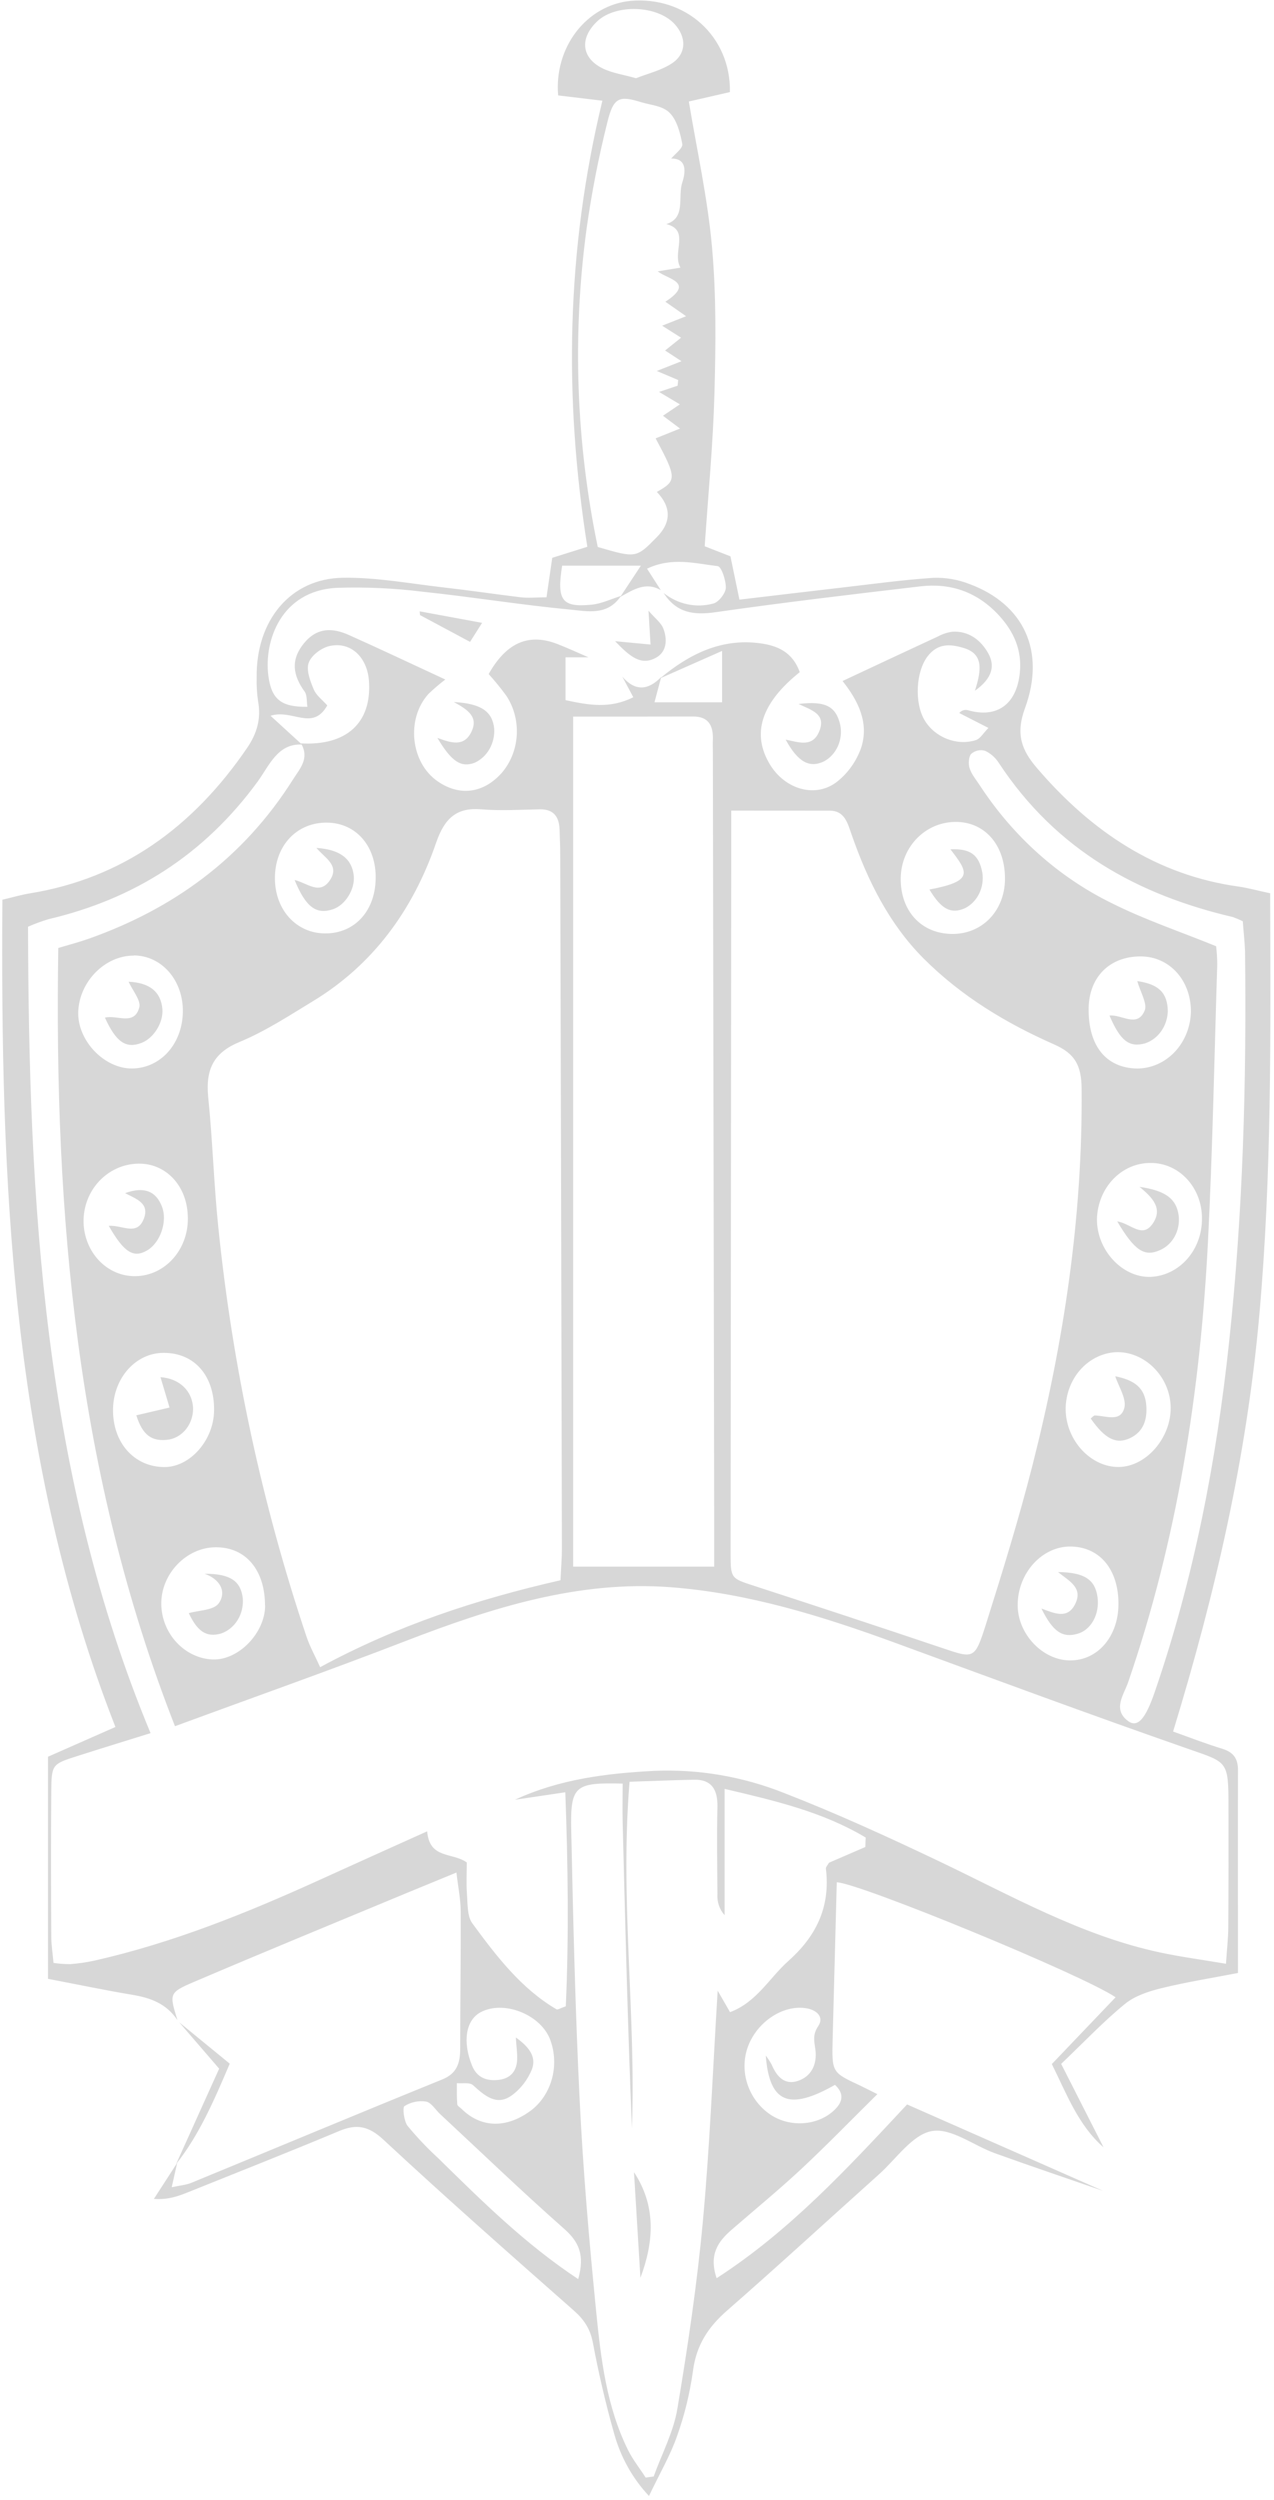 <?xml version="1.0" encoding="UTF-8"?> <svg xmlns="http://www.w3.org/2000/svg" width="286" height="561" viewBox="0 0 286 561" fill="none"><path d="M247.641 491.652C239.538 488.842 231.415 486.107 223.36 483.206C218.567 481.486 213.537 477.458 209.18 478.232C204.824 479.006 201.223 484.439 197.345 487.918C185.954 498.122 174.681 508.491 163.179 518.545C159.017 522.196 156.283 526.254 155.548 532.175C154.857 537.122 153.669 541.972 152.003 546.639C150.491 550.982 148.139 554.98 145.69 560.112C142.008 556.213 139.305 551.361 137.837 546.016C135.943 539.336 134.368 532.49 133.085 525.683C132.468 522.474 131.004 520.423 128.735 518.432C114.417 505.808 100.084 493.185 86.071 480.156C82.727 477.045 80.008 476.602 76.157 478.21C64.975 482.891 53.702 487.332 42.456 491.855C40.139 492.787 37.815 493.688 34.547 493.448L39.778 485.363L38.543 490.833C40.382 490.427 41.755 490.337 42.976 489.834C61.756 482.109 80.493 474.272 99.293 466.638C102.54 465.323 103.31 463.009 103.31 459.71C103.31 449.446 103.47 439.182 103.421 428.903C103.421 426.288 102.866 423.643 102.464 420.209C98.183 421.975 94.784 423.358 91.399 424.763C75.443 431.398 59.487 437.95 43.608 444.727C37.905 447.154 37.995 447.402 39.841 453.338C37.329 449.581 33.729 448.319 29.705 447.65C23.587 446.628 17.509 445.351 10.78 444.066V394.219L25.911 387.546C2.497 327.803 0.111 265.294 0.534 201.906C2.782 201.373 4.752 200.794 6.777 200.464C27.326 197.112 43.254 185.751 55.484 167.823C57.676 164.607 58.669 161.271 57.926 157.303C57.677 155.564 57.575 153.803 57.621 152.044C57.434 139.27 65.176 129.817 76.983 129.652C84.552 129.539 92.141 130.982 99.71 131.839C105.447 132.492 111.17 133.341 116.907 134.04C118.69 134.243 120.515 134.04 122.686 134.04C123.144 130.914 123.525 128.284 123.976 125.174L131.85 122.701C126.564 89.385 127.098 56.135 135.229 22.601L125.301 21.413C125.073 18.867 125.312 16.296 126.004 13.85C126.695 11.403 127.827 9.129 129.333 7.158C130.839 5.187 132.69 3.558 134.779 2.364C136.868 1.17 139.155 0.435 141.507 0.201C153.953 -0.926 164.088 8.219 163.859 20.662L154.639 22.781C156.415 33.541 158.85 44.391 159.835 55.399C160.82 66.407 160.682 77.4 160.383 88.393C160.078 99.626 158.996 110.837 158.198 122.589L163.977 124.843L165.996 134.566C173.842 133.642 181.362 132.733 188.889 131.869C195.771 131.08 202.646 130.118 209.548 129.667C212.306 129.574 215.056 130.048 217.651 131.065C229.763 135.573 234.828 146.04 230.09 158.949C227.911 164.862 229.458 168.462 232.767 172.331C245.088 186.735 259.774 196.421 278.054 198.953C280.101 199.239 282.119 199.817 285.137 200.456C285.241 232.015 285.512 263.656 282.688 295.29C279.858 327.066 272.782 357.746 263.347 388.568C267.509 390.071 270.936 391.386 274.447 392.453C276.791 393.204 277.915 394.512 277.915 397.209C277.874 412.192 277.915 427.175 277.915 442.751C271.859 443.923 266.198 444.81 260.641 446.185C257.804 446.884 254.759 447.883 252.497 449.732C247.731 453.632 243.423 458.185 238.22 463.152L247.738 481.884C242.022 476.887 239.413 469.802 236.125 463.189L250.437 448.206C243.18 443.232 193.03 422.606 187.848 422.396C187.538 434.093 187.229 445.812 186.919 457.554C186.731 465.068 186.752 465.068 193.086 468.013C194.14 468.509 195.167 469.058 196.957 469.944C191.095 475.73 185.607 481.396 179.863 486.753C174.792 491.479 169.457 495.845 164.22 500.391C161.244 502.983 159.072 505.906 160.876 511.241C177.31 500.631 190.276 486.55 203.631 472.251L247.641 491.652ZM148.181 152.231C154.778 146.724 161.965 143.215 170.56 144.349C174.626 144.875 177.956 146.393 179.537 150.834C170.81 157.822 168.674 164.72 172.878 171.61C176.291 177.2 183.179 179.191 187.98 175.367C190.376 173.458 192.224 170.853 193.308 167.853C195.146 162.225 192.67 157.273 189.145 152.825C196.596 149.339 203.561 146.062 210.547 142.831C211.579 142.273 212.691 141.909 213.835 141.757C217.408 141.562 220.176 143.575 221.876 146.656C223.388 149.384 222.826 152.186 218.858 155.012C220.419 150.173 220.689 146.746 216.402 145.431C213.329 144.492 210.492 144.304 208.209 147.325C205.622 150.751 205.247 157.641 207.516 161.541C209.784 165.441 214.751 167.462 219.073 166.087C220.072 165.764 220.794 164.457 221.89 163.352L215.341 160.008C215.581 159.72 215.89 159.508 216.234 159.397C216.578 159.285 216.943 159.279 217.29 159.377C223.79 161.241 228.21 158.085 228.938 150.999C229.472 145.86 227.55 141.719 224.325 138.18C219.434 132.823 213.391 130.787 206.614 131.583C191.254 133.386 175.888 135.197 160.571 137.391C155.777 138.075 151.878 137.587 148.978 133.071C150.567 134.332 152.393 135.198 154.326 135.605C156.259 136.013 158.252 135.953 160.161 135.43C161.327 135.122 162.86 133.176 162.936 131.959C163.006 130.276 161.944 127.142 161.126 127.045C156.096 126.466 150.886 124.941 145.253 127.616L148.354 132.447C144.969 130.441 142.111 132.372 139.245 133.95L143.873 126.939H126.196C124.955 134.731 126.127 136.354 132.815 135.693C135.048 135.475 137.206 134.416 139.405 133.732C136.38 138.24 131.864 137.166 127.938 136.79C116.914 135.746 105.946 133.95 94.93 132.793C88.509 131.994 82.042 131.7 75.582 131.914C63.046 132.575 59.23 143.883 60.243 151.645C60.937 156.905 63.081 158.701 69.012 158.611C68.818 157.409 68.971 155.996 68.395 155.207C65.751 151.585 65.204 148.091 68.194 144.409C71.183 140.728 74.652 140.863 78.308 142.493C85.322 145.627 92.273 148.925 99.966 152.487C98.657 153.485 97.399 154.562 96.199 155.71C91.128 161.301 92.162 171.106 98.218 175.314C103.164 178.756 108.555 178.049 112.669 173.406C114.647 171.09 115.827 168.105 116.008 164.956C116.188 161.807 115.359 158.687 113.661 156.124C112.42 154.429 111.098 152.806 109.699 151.262C113.466 144.582 118.329 141.907 125.072 144.5C127.445 145.424 129.762 146.491 132.1 147.505H126.953V157.115C132.149 158.235 136.901 159.099 142.173 156.469L139.696 151.833C142.582 155.184 145.496 154.944 148.437 151.923C147.966 153.689 147.494 155.455 146.925 157.596H162.104V146.07L148.181 152.231ZM67.798 167.086C62.345 166.786 60.452 171.798 57.871 175.352C45.73 191.98 29.907 201.801 10.933 206.257C9.357 206.73 7.808 207.299 6.292 207.962C6.458 270.02 9.761 331.146 33.798 388.929C28.429 390.604 22.886 392.303 17.357 394.068C11.661 395.894 11.564 395.917 11.509 402.206C11.419 412.973 11.453 423.748 11.509 434.516C11.509 436.447 11.828 438.371 12.015 440.49C13.256 440.676 14.508 440.769 15.761 440.768C17.602 440.628 19.433 440.36 21.242 439.964C38.724 436.019 55.359 429.316 71.766 421.855C79.751 418.226 87.722 414.634 95.894 410.96C96.415 417.234 101.527 415.618 104.788 417.948C104.788 420.202 104.649 422.651 104.829 425.093C104.996 427.295 104.878 430.023 106.002 431.563C111.427 438.972 117.039 446.29 124.934 450.904C125.204 451.062 125.759 450.656 127.015 450.228C127.709 434.674 127.521 418.842 126.904 402.198L115.603 403.874C125.648 399.23 136.2 397.953 146.779 397.397C156.743 396.956 166.688 398.646 176.048 402.371C187.751 406.917 199.246 412.177 210.644 417.602C226.905 425.349 242.702 434.358 260.343 438.13C265.026 439.137 269.778 439.761 275.217 440.685C275.439 437.334 275.723 434.914 275.737 432.495C275.799 423.478 275.793 414.461 275.779 405.444C275.779 395.083 275.605 395.556 266.76 392.468C244.81 384.811 222.979 376.734 201.133 368.724C184.692 362.712 168.056 357.52 150.643 356.19C129.88 354.597 110.407 360.796 91.17 368.213C73.827 374.915 56.331 381.099 39.279 387.373C17.177 331.019 12.126 272.41 13.084 212.734C15.595 211.982 17.836 211.396 20.021 210.622C38.752 203.965 54.527 192.762 65.807 174.871C67.347 172.436 69.539 170.175 67.569 166.824C77.795 167.387 83.469 162.202 82.831 152.87C82.471 147.498 78.759 143.913 73.986 144.973C72.203 145.371 69.969 146.987 69.324 148.67C68.679 150.353 69.636 152.802 70.42 154.681C71.01 156.101 72.425 157.108 73.473 158.303C70.136 164.171 65.682 159.054 60.729 160.624L67.798 167.086ZM125.822 354.62C125.967 351.532 126.148 349.556 126.141 347.579C126.03 295.748 125.905 243.922 125.766 192.1C125.766 190.102 125.683 188.096 125.614 186.089C125.496 183.084 124.094 181.581 121.229 181.618C116.845 181.694 112.426 181.987 108.048 181.618C102.596 181.16 99.835 183.505 97.899 189.132C92.661 204.378 83.636 216.521 70.386 224.591C64.961 227.889 59.563 231.429 53.785 233.818C48.006 236.207 46.098 239.897 46.75 246.299C47.735 255.984 48.006 265.76 49.012 275.445C52.216 306.788 58.858 337.604 68.797 367.243C69.553 369.498 70.726 371.586 71.87 374.126C89.29 364.711 107.112 358.88 125.822 354.62ZM164.157 181.904C164.157 186.277 164.157 189.719 164.157 193.175L164.012 348.714C164.012 354.192 164.157 354.207 169.131 355.822C183.27 360.411 197.389 365.074 211.491 369.813C218.594 372.21 218.823 372.443 221.314 364.553C225.053 352.719 228.723 340.839 231.789 328.787C238.803 301.173 243.069 273.101 242.813 244.322C242.771 239.063 241.307 236.433 236.666 234.389C225.948 229.655 215.854 223.637 207.217 214.973C199.586 207.264 194.786 197.653 191.164 187.246C190.249 184.609 189.576 181.912 186.253 181.919C179.35 181.919 172.454 181.904 164.157 181.904ZM128.666 160.805V351.569H160.328C160.328 347.933 160.328 344.732 160.328 341.531C160.231 284.019 160.131 226.507 160.03 168.995C160.03 167.996 159.988 166.989 160.03 165.989C160.154 162.676 158.913 160.782 155.631 160.79C146.946 160.82 138.246 160.805 128.666 160.805ZM194.265 414.476C194.265 413.77 194.314 413.064 194.342 412.357C184.768 406.639 174.223 404.145 162.666 401.439V429.775C162.099 429.153 161.662 428.406 161.384 427.586C161.107 426.765 160.995 425.89 161.056 425.018C161.008 418.511 160.904 411.997 161.056 405.482C161.14 401.409 159.6 399.306 155.826 399.381C151.115 399.471 146.405 399.674 141.327 399.839C139.148 426.311 142.804 451.963 141.861 477.631C140.924 454.744 140.355 431.841 139.78 408.946C139.71 406.038 139.78 403.123 139.78 400.252C129.006 399.982 128.021 400.703 128.236 410.772C128.673 431.06 129.145 451.347 130.144 471.56C130.914 487.279 132.273 502.983 133.827 518.642C134.889 529.312 136.165 540.057 140.959 549.75C142.055 551.967 143.609 553.913 144.948 555.987L146.745 555.739C148.562 550.689 151.178 545.798 152.059 540.561C154.41 526.562 156.499 512.466 157.803 498.309C159.377 481.193 160.043 463.978 161.112 446.719L163.887 451.543C169.846 449.326 172.739 443.833 176.943 440.091C183.089 434.621 186.461 428.122 185.406 419.33C185.365 418.955 185.836 418.511 186.1 418.008L194.265 414.476ZM150.678 35.577C151.504 34.57 153.335 33.24 153.169 32.339C152.725 29.852 151.948 26.959 150.345 25.336C148.743 23.713 146.113 23.607 143.9 22.924C139.044 21.421 137.733 21.811 136.373 27.334C134.375 35.274 132.802 43.333 131.663 51.469C128.469 75.195 129.324 99.355 134.188 122.747C142.811 125.256 142.811 125.256 147.452 120.537C150.713 117.224 150.713 113.775 147.452 110.394C151.955 107.876 151.941 107.238 147.182 98.371L152.662 96.17L148.826 93.299L152.628 90.737L147.952 87.949L152.114 86.559L152.246 85.282L147.438 83.246L152.988 81.059L149.305 78.655L152.891 75.784L148.639 73.087L154.022 70.96L149.367 67.714C156.11 63.319 149.86 62.695 147.66 60.892L152.759 60.058C150.775 56.676 155.007 51.627 149.575 50.289C154.05 48.914 152.107 44.173 153.155 40.995C154.202 37.816 153.737 35.525 150.678 35.577ZM279.018 206.745C278.289 206.388 277.544 206.072 276.785 205.798C255.577 200.847 237.193 190.891 224.241 171.234C223.467 170.017 222.389 169.064 221.133 168.484C220.602 168.327 220.044 168.307 219.504 168.426C218.965 168.545 218.458 168.799 218.026 169.168C217.45 169.799 217.332 171.475 217.686 172.451C218.13 173.819 219.135 174.976 219.933 176.208C227.451 187.714 237.664 196.841 249.521 202.65C256.992 206.407 264.929 209.052 273.011 212.343C273.165 213.694 273.248 215.054 273.26 216.416C272.608 237.147 272.227 257.885 271.179 278.594C269.459 312.452 264.242 345.618 253.246 377.545C252.317 380.258 249.687 383.601 253.246 386.216C255.397 387.802 257.173 385.668 259.198 379.784C267.96 354.334 273.073 327.938 275.931 301.06C279.053 271.959 279.851 242.715 279.497 213.433C279.421 211.186 279.15 208.977 278.991 206.745H279.018ZM262.806 315.788C262.695 308.905 256.916 303.149 250.409 303.442C247.381 303.631 244.534 305.068 242.454 307.459C240.374 309.85 239.219 313.014 239.226 316.299C239.316 323.279 244.901 329.29 251.207 329.2C257.325 329.11 262.917 322.648 262.806 315.788ZM269.826 273.364C269.829 271.735 269.535 270.122 268.96 268.616C268.385 267.111 267.541 265.744 266.477 264.593C265.412 263.442 264.148 262.531 262.758 261.911C261.367 261.291 259.877 260.975 258.373 260.981C255.222 260.929 252.179 262.228 249.909 264.595C247.638 266.963 246.324 270.207 246.253 273.619C246.219 280.517 251.907 286.679 258.186 286.543C261.336 286.445 264.324 285.007 266.502 282.54C268.681 280.074 269.875 276.777 269.826 273.364ZM129.804 511.451C131.302 506.064 129.991 503.133 126.668 500.18C117.192 491.817 108.055 483.019 98.78 474.393C97.74 473.416 96.796 471.808 95.644 471.605C93.965 471.351 92.255 471.713 90.788 472.634C90.323 472.942 90.684 475.993 91.482 477.045C93.636 479.652 95.954 482.095 98.419 484.356C108.159 493.899 117.823 503.524 129.804 511.451ZM225.601 197.368C225.719 189.936 221.362 184.647 214.952 184.451C207.959 184.226 202.257 189.906 202.202 197.142C202.146 204.378 206.732 209.375 213.405 209.578C220.273 209.811 225.497 204.581 225.608 197.39L225.601 197.368ZM30.357 286.378C31.973 286.371 33.57 286.007 35.05 285.308C36.531 284.609 37.864 283.59 38.968 282.313C40.073 281.036 40.925 279.528 41.472 277.882C42.019 276.236 42.25 274.487 42.151 272.74C41.887 265.978 37.17 261.026 31.051 261.131C24.114 261.251 18.606 267.142 18.758 274.333C18.845 277.588 20.11 280.675 22.28 282.929C24.451 285.182 27.352 286.421 30.357 286.378ZM59.494 360.316C59.494 352.283 55.124 347.121 48.318 347.219C41.769 347.301 36.15 353.23 36.206 359.925C36.261 366.62 41.492 372.173 47.77 372.398C53.542 372.593 59.494 366.47 59.522 360.293L59.494 360.316ZM115.797 457.223C118.669 459.259 120.466 461.484 119.432 464.324C118.456 466.747 116.851 468.812 114.812 470.267C111.51 472.627 108.839 470.343 106.238 467.968C105.447 467.217 103.81 467.607 102.561 467.472C102.561 469.05 102.526 470.636 102.651 472.198C102.651 472.574 103.262 472.905 103.602 473.235C108.048 477.631 113.897 477.691 119.46 473.408C121.688 471.608 123.287 469.044 123.999 466.134C124.71 463.225 124.492 460.14 123.38 457.381C121.007 451.888 112.974 448.86 107.896 451.558C104.559 453.346 103.803 458.17 105.96 463.512C107.063 466.247 109.179 466.954 111.607 466.773C114.188 466.586 115.985 465.188 116.096 462.145C116.151 460.732 115.929 459.35 115.797 457.223ZM30.052 214.447C23.607 214.409 17.843 220.218 17.565 227.003C17.315 233.465 23.392 239.867 29.712 239.777C36.032 239.686 40.902 234.291 41.048 227.168C41.194 220.045 36.337 214.447 30.052 214.409V214.447ZM251.082 360.023C251.13 352.351 247.044 347.286 240.613 347.053C234.023 346.82 228.369 353.012 228.459 360.361C228.543 366.748 234.072 372.548 240.142 372.608C246.351 372.684 251.04 367.311 251.082 360.023ZM244.387 226.334C244.297 234.705 248.307 239.664 255.251 239.784C258.4 239.791 261.427 238.466 263.687 236.091C265.947 233.717 267.261 230.48 267.35 227.07C267.391 220.015 262.549 214.65 256.111 214.627C249.126 214.597 244.464 219.233 244.387 226.334ZM48.061 316.502C48.131 308.68 43.621 303.555 36.705 303.593C30.524 303.593 25.522 309.16 25.376 316.133C25.217 323.647 30.059 329.17 36.823 329.215C42.616 329.298 47.999 323.204 48.054 316.539L48.061 316.502ZM84.337 196.549C84.198 189.328 79.439 184.384 72.855 184.609C66.272 184.834 61.686 190.049 61.714 197.135C61.742 204.22 66.57 209.45 72.966 209.465C79.765 209.518 84.482 204.168 84.33 196.586L84.337 196.549ZM171.906 461.281C172.387 461.915 172.825 462.585 173.217 463.287C174.383 466.052 176.159 467.953 179.128 466.969C182.097 465.984 183.478 463.309 183.048 459.973C182.805 458.065 182.354 456.652 183.693 454.661C185.032 452.67 183.394 451.099 181.14 450.694C175.985 449.754 170.04 453.564 167.917 459.244C165.926 464.632 167.841 470.816 172.572 474.272C177.019 477.526 183.596 477.143 187.383 473.438C189.298 471.567 189.465 469.741 187.446 467.855C177.199 473.671 172.732 472.018 171.906 461.281ZM142.77 17.559C145.434 16.499 148.417 15.823 150.865 14.2C154.133 12.036 154.14 8.301 151.413 5.371C147.522 1.186 138.357 0.863 134.16 4.702C130.109 8.459 130.442 12.9 135.187 15.304C137.435 16.424 140.002 16.762 142.804 17.559H142.77Z" fill="#D7D7D7"></path><path d="M40.228 453.817L51.577 463.105C48.108 471.22 44.792 478.997 39.527 485.647L49.198 464.224L40.228 453.817Z" fill="#D7D7D7"></path><path d="M143.767 511.163L142.324 487.449C147.277 494.993 146.861 502.898 143.767 511.163Z" fill="#D7D7D7"></path><path d="M176.375 165.973C179.406 166.582 182.618 167.889 184.061 163.719C185.248 160.247 182.306 159.383 179.254 157.978C185.435 157.227 187.696 158.572 188.647 162.75C188.945 164.336 188.755 165.985 188.104 167.443C187.454 168.901 186.38 170.087 185.046 170.82C181.786 172.443 179.129 171.068 176.375 165.973Z" fill="#D7D7D7"></path><path d="M98.191 165.587C101.313 166.736 104.15 167.66 105.822 164.242C107.418 160.95 105.177 159.335 101.875 157.539C108.118 157.885 110.54 159.718 110.942 163.498C111.042 165.117 110.67 166.729 109.878 168.107C109.086 169.485 107.915 170.559 106.53 171.177C103.519 172.297 101.362 170.944 98.191 165.587Z" fill="#D7D7D7"></path><path d="M138.082 143.891L146.039 144.643C145.879 142.05 145.761 140.029 145.581 137.046C147.038 138.752 148.411 139.728 148.925 141.081C149.841 143.5 149.695 146.243 147.295 147.58C143.93 149.459 141.453 147.4 138.082 143.891Z" fill="#D7D7D7"></path><path d="M94.207 137.19L108.227 139.775L105.522 144.043L94.29 138.032C94.269 137.777 94.242 137.483 94.207 137.19Z" fill="#D7D7D7"></path><path d="M250.36 308.844C254.903 309.753 257.047 311.601 257.332 315.426C257.574 318.642 256.638 321.317 253.717 322.707C250.595 324.21 248.042 322.902 244.851 318.319C245.17 318.078 245.49 317.635 245.802 317.643C248.209 317.688 251.539 319.236 252.399 315.952C252.947 313.886 251.067 311.068 250.36 308.844Z" fill="#D7D7D7"></path><path d="M250.797 274.077C253.946 274.618 256.437 278.015 258.788 274.566C261.064 271.229 258.823 268.81 255.805 266.338C261.792 267.202 264.13 269.096 264.609 272.86C264.788 274.478 264.465 276.114 263.69 277.51C262.915 278.906 261.732 279.983 260.329 280.569C256.915 282.065 254.716 280.697 250.797 274.077Z" fill="#D7D7D7"></path><path d="M208.652 199.614C218.677 197.728 217.358 195.767 213.363 190.597C217.837 190.394 219.787 191.814 220.529 195.857C220.768 197.461 220.516 199.106 219.812 200.541C219.109 201.976 217.991 203.123 216.63 203.806C213.508 205.197 211.295 204.054 208.652 199.614Z" fill="#D7D7D7"></path><path d="M24.41 275.078C27.566 274.905 30.744 277.415 32.277 273.522C33.664 270.013 30.57 269.052 28.073 267.752C32.422 266.181 35.066 267.331 36.398 270.87C37.605 274.131 36.002 278.82 33.095 280.563C30.022 282.396 27.872 281.142 24.41 275.078Z" fill="#D7D7D7"></path><path d="M45.931 353.155C51.834 353.155 54.061 354.891 54.505 358.678C54.642 360.409 54.227 362.138 53.33 363.578C52.432 365.018 51.106 366.081 49.573 366.59C46.312 367.484 44.328 366.109 42.379 362.007C44.647 361.33 47.984 361.406 49.136 359.753C50.967 357.063 49.261 354.342 45.931 353.155Z" fill="#D7D7D7"></path><path d="M23.558 228.367C26.243 227.668 30.149 230.276 31.273 226.06C31.682 224.512 29.733 222.228 28.865 220.305C33.617 220.538 36.115 222.559 36.455 226.444C36.712 229.449 34.512 232.981 31.772 234.033C28.29 235.378 26.056 233.882 23.558 228.367Z" fill="#D7D7D7"></path><path d="M237.51 352.782C243.497 352.842 245.835 354.51 246.383 358.395C246.896 362.152 244.996 365.721 241.957 366.615C238.579 367.615 236.407 366.277 233.785 360.965C236.782 362.077 239.633 363.392 241.347 359.996C243.192 356.321 240.105 354.864 237.51 352.782Z" fill="#D7D7D7"></path><path d="M255.307 220.168C260.087 220.852 262.098 222.768 262.161 226.931C262.108 228.56 261.587 230.131 260.67 231.424C259.754 232.717 258.487 233.668 257.048 234.144C253.475 235.106 251.498 233.58 249.07 227.9C251.796 227.584 255.314 230.755 256.972 226.765C257.617 225.247 255.98 222.58 255.307 220.168Z" fill="#D7D7D7"></path><path d="M30.601 317.603L38.059 315.86C37.365 313.553 36.672 311.247 36.026 309.045C40.258 309.338 43.255 312.126 43.345 316.138C43.34 317.766 42.813 319.342 41.856 320.597C40.898 321.851 39.569 322.708 38.094 323.021C34.07 323.675 31.989 322.029 30.601 317.603Z" fill="#D7D7D7"></path><path d="M71.03 190.282C76.428 190.628 79.057 192.799 79.418 196.564C79.702 199.569 77.524 203.101 74.769 204.033C71.016 205.31 68.644 203.604 66.133 197.473C68.956 198.134 71.807 200.99 74.097 197.473C76.268 194.182 72.987 192.597 71.03 190.282Z" fill="#D7D7D7"></path></svg> 